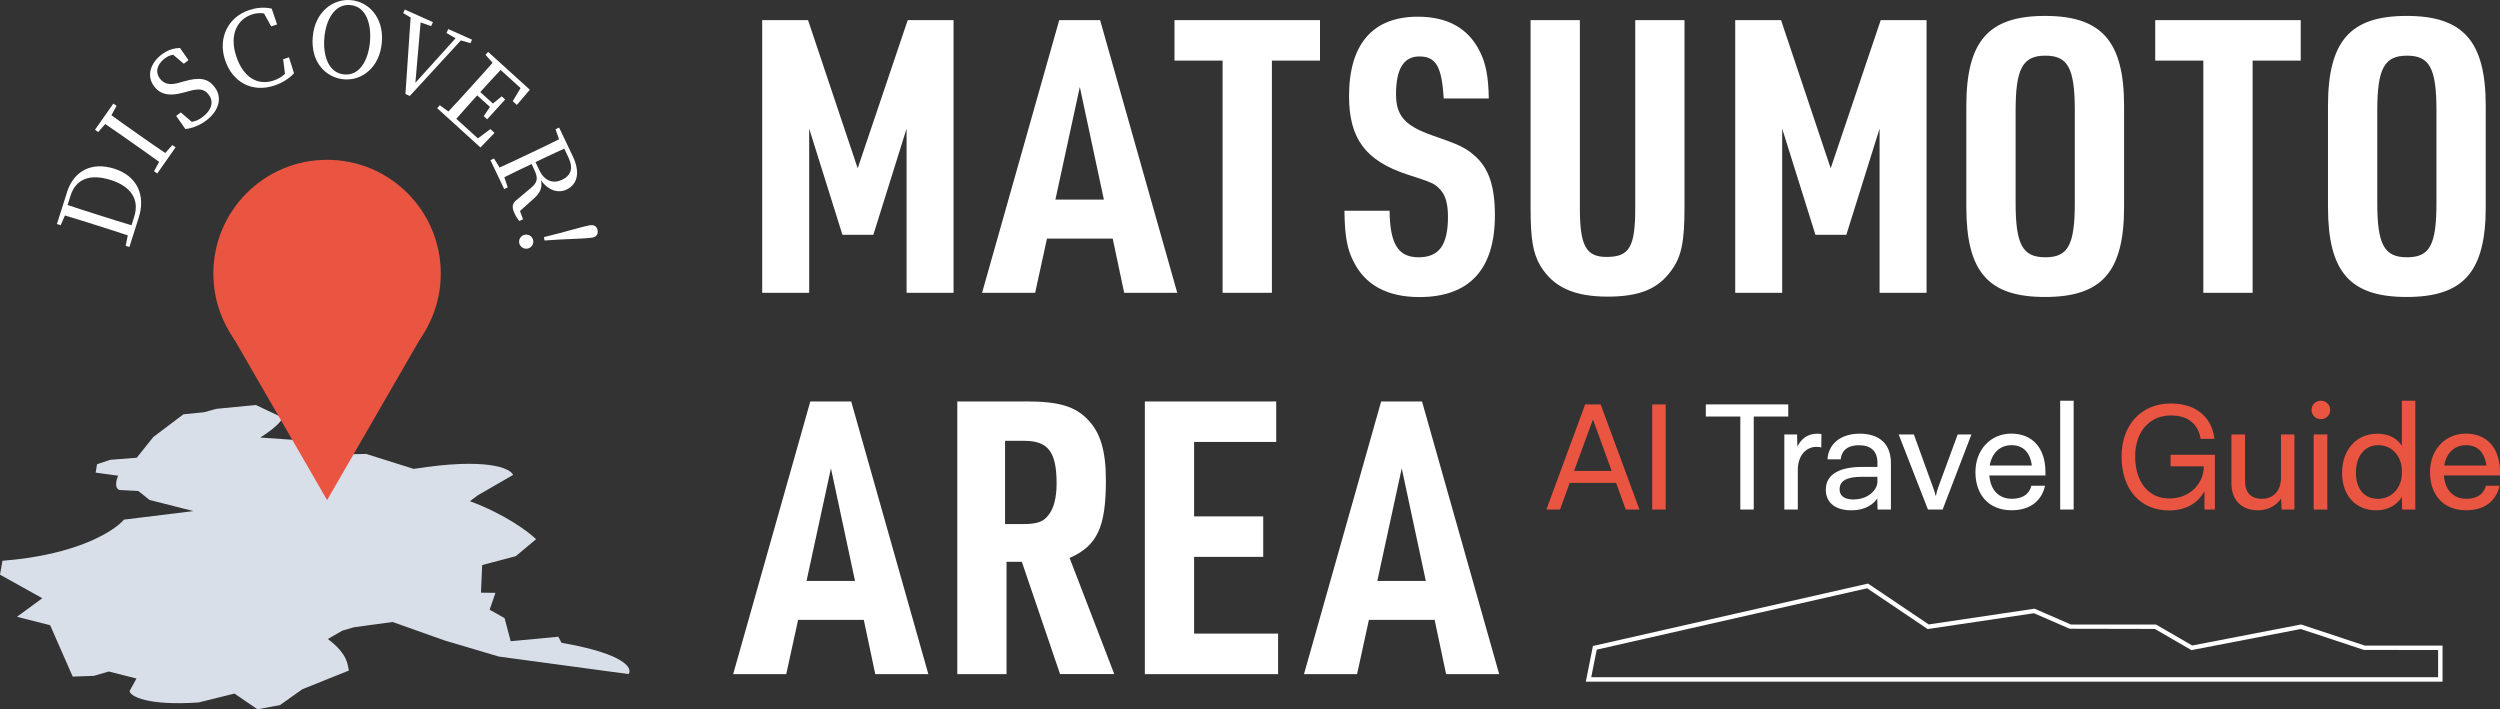 <?xml version="1.0" encoding="UTF-8"?>
<svg id="_レイヤー_2" data-name="レイヤー 2" xmlns="http://www.w3.org/2000/svg" viewBox="0 0 573.2 162.62">
  <rect x="0" y="0" width="573.2" height="162.62" fill="#333333" stroke="none"/>
  <defs>
    <style>
      .cls-1 {
        fill: #ea5541;
      }

      .cls-2 {
        fill: #d9dfe9;
      }

      .cls-3 {
        fill: #fff;
      }
    </style>
  </defs>
  <g id="_レイヤー_1-2" data-name="レイヤー 1">
    <g id="white">
      <path class="cls-3" d="M174.76,67.13V4.62h10.51l11.38,33.97,11.47-33.97h10.51v62.52h-10.77V29.49l-7.62,24.34h-7.09l-7.62-24.34v37.65h-10.77,0ZM255.11,54.7h-15.06l-2.71,12.43h-12.17l17.69-62.52h9.37l17.69,62.52h-12.17l-2.63-12.43h-.01ZM253.1,45.77l-5.52-25.83-5.6,25.83h11.12ZM280.32,67.13V13.9h-11.03V4.62h33.36v9.28h-11.03v53.24h-11.3,0ZM308.27,48.31h10.33c.09,7.71,2.01,10.68,6.65,10.68s6.74-2.71,6.74-9.28c0-2.89-.52-4.9-1.75-6.22-1.31-1.4-1.66-1.58-7.62-3.5-9.54-3.15-13.31-8.23-13.31-17.95,0-11.91,5.43-18.21,15.76-18.21,6.92,0,11.65,2.71,14.27,8.06,1.31,2.63,1.93,5.6,2.01,10.68h-10.33c-.44-7.27-1.75-9.63-5.6-9.63-3.59,0-5.34,2.89-5.34,8.67,0,4.9,2.01,7.18,8.14,9.37,6.3,2.19,7.7,2.8,9.89,4.73,3.24,2.8,4.64,7,4.64,13.66,0,12.43-5.87,18.74-17.34,18.74-7.35,0-12.52-2.8-15.15-8.32-1.4-2.71-1.93-5.78-2.01-11.47h.02ZM350.94,4.62h11.29v42.99c0,8.76,1.4,11.3,6.13,11.3,5.25,0,6.57-2.28,6.57-11.3V4.62h11.29v42.99c0,7.88-.7,11.21-2.98,14.36-3.06,4.29-7.36,6.04-14.62,6.04-7.79,0-12.43-2.19-15.41-7-1.75-2.98-2.28-6.22-2.28-13.4V4.62h.01ZM397.85,67.13V4.62h10.51l11.38,33.97,11.47-33.97h10.51v62.52h-10.77V29.49l-7.62,24.34h-7.09l-7.62-24.34v37.65h-10.77ZM450.84,47.43v-23.12c0-14.89,5.08-20.66,18.04-20.66s18.13,5.78,18.13,20.66v23.12c0,14.89-5.08,20.66-18.13,20.66s-18.04-5.78-18.04-20.66ZM475.71,46.47v-21.19c0-9.63-1.58-12.52-6.74-12.52s-6.83,2.89-6.83,12.52v21.19c0,9.63,1.58,12.52,6.83,12.52s6.74-2.89,6.74-12.52ZM505.18,67.13V13.9h-11.03V4.62h33.36v9.28h-11.03v53.24h-11.3ZM533.76,47.43v-23.12c0-14.89,5.08-20.66,18.04-20.66s18.13,5.78,18.13,20.66v23.12c0,14.89-5.08,20.66-18.13,20.66s-18.04-5.78-18.04-20.66ZM558.63,46.47v-21.19c0-9.63-1.58-12.52-6.74-12.52s-6.83,2.89-6.83,12.52v21.19c0,9.63,1.58,12.52,6.83,12.52s6.74-2.89,6.74-12.52ZM198.05,142.13h-15.06l-2.72,12.43h-12.17l17.69-62.52h9.37l17.69,62.52h-12.17l-2.63-12.43h0ZM196.04,133.2l-5.52-25.83-5.6,25.83h11.12ZM230.78,128.82v25.74h-11.29v-62.52h15.85c7.44,0,11.21,1.14,14.1,4.2,2.89,2.98,4.12,7.18,4.12,13.92,0,10.77-2.01,14.97-8.32,17.77l10.24,26.62h-12.43l-8.76-25.74h-3.51ZM230.43,120.16h4.12c3.24,0,4.73-.53,5.87-2.1,1.23-1.49,1.84-4.12,1.84-7.18,0-7.27-1.93-9.81-7.44-9.81h-4.38v19.09h-.01ZM262.49,154.57v-62.52h30.12v9.28h-18.83v17.07h15.85v9.28h-15.85v17.6h19.26v9.28h-30.56.01ZM328.92,142.13h-15.06l-2.71,12.43h-12.17l17.69-62.52h9.37l17.69,62.52h-12.17l-2.63-12.43h-.01ZM326.91,133.2l-5.52-25.83-5.6,25.83h11.12Z"/>
      <path class="cls-1" d="M372.75,116.82l-2.21-6.11h-10.64l-2.21,6.11h-3.13l8.89-24.1h3.55l8.89,24.1h-3.14ZM360.91,107.97h8.61l-4.29-11.8-4.32,11.8h0ZM378.82,116.82v-24.1h3.09v24.1h-3.09ZM497.68,104.28h10.15v12.54h-2.39v-4.18c-1.44,2.56-4.04,4.39-8.12,4.39-6.46,0-10.89-4.64-10.89-12.4,0-7.2,4.53-12.12,11.28-12.12,6.22,0,9.52,3.55,10.01,8.12h-3.16c-.42-2.81-2.32-5.38-6.82-5.38-4.92,0-8.19,3.76-8.19,9.38,0,6.15,3.27,9.66,7.8,9.66,4.88,0,7.59-3.44,7.91-6.67v-.7h-7.59v-2.63h0ZM522.97,99.61h3.09v17.21h-2.92l-.14-2.53c-1.05,1.58-2.85,2.71-5.3,2.71-3.76,0-6.08-2.39-6.08-6.15v-11.24h3.13v10.79c0,2.53,1.37,3.97,3.87,3.97s4.36-1.76,4.36-4.74v-10.01h0ZM534.27,93.99c0,1.23-.95,2.11-2.14,2.11s-2.14-.88-2.14-2.11.95-2.11,2.14-2.11,2.14.91,2.14,2.11ZM530.48,116.82v-17.21h3.13v17.21h-3.13ZM550.69,91.88h3.09v24.94h-3.02l-.07-2.88c-1.09,1.76-3.06,3.06-5.87,3.06-4.67,0-7.83-3.34-7.83-8.57s3.23-8.99,8.05-8.99c2.81,0,4.64,1.16,5.66,2.81v-10.36h-.01ZM545.18,114.37c3.76,0,5.52-3.2,5.52-5.73v-.77c0-2.6-1.69-5.8-5.45-5.8-3.09,0-5.09,2.56-5.09,6.29s1.93,6.01,5.02,6.01h0ZM573.2,108.25v.77h-12.86c.25,3.27,2.11,5.34,5.13,5.34s4.18-1.58,4.5-2.99h3.13c-.67,3.13-3.06,5.62-7.66,5.62-5.38,0-8.29-3.69-8.29-8.75s3.41-8.82,8.22-8.82,7.83,3.27,7.83,8.82h0ZM565.4,102.07c-2.64,0-4.5,1.79-4.99,4.67h9.66c-.39-3.09-2.07-4.67-4.67-4.67Z"/>
      <path class="cls-3" d="M399.02,116.82v-21.32h-7.91v-2.78h18.9v2.78h-7.91v21.32h-3.09.01ZM416.64,99.43c.46,0,.77.07.98.11l-.04,3.06c-.14-.07-.46-.14-1.16-.14-2.18,0-4.22,1.83-4.22,5.3v9.06h-3.09v-17.21h2.92l.07,2.78c.84-1.69,2.28-2.95,4.53-2.95h.01ZM426.31,99.43c4.78,0,7.24,2.49,7.24,6.78v10.61h-3.06l-.07-2.53c-.67.98-2.32,2.71-5.97,2.71-3.9,0-5.83-1.97-5.83-4.71,0-3.72,3.48-5.23,8.26-5.23h3.58v-.98c0-2.6-1.47-4-4.25-4-2.39,0-3.93,1.05-4.18,3.23h-3.02c.21-3.58,3.09-5.87,7.31-5.87h-.01ZM424.97,114.51c3.62,0,5.48-2.42,5.48-4v-1.19h-3.58c-3.51,0-5.09.95-5.09,2.88,0,1.41.98,2.32,3.2,2.32h-.01ZM448.85,99.61h3.16l-6.6,17.21h-3.37l-6.71-17.21h3.48l4.43,12.23c.25.63.39,1.12.56,1.83h.07c.14-.7.28-1.19.49-1.83l4.5-12.23h-.01ZM468.98,108.25v.77h-12.86c.25,3.27,2.11,5.34,5.13,5.34s4.18-1.58,4.5-2.99h3.13c-.67,3.13-3.06,5.62-7.66,5.62-5.38,0-8.29-3.69-8.29-8.75s3.41-8.82,8.22-8.82,7.83,3.27,7.83,8.82h0ZM461.19,102.07c-2.63,0-4.5,1.79-4.99,4.67h9.66c-.39-3.09-2.07-4.67-4.67-4.67ZM472.36,116.82v-24.94h3.09v24.94h-3.09Z"/>
      <path class="cls-3" d="M560.03,156.29h-196.43l1.63-8.18.32-.07,62.75-14.24,13.91,9.37,24.27-3.61,8.37,3.64h19.49l.12.07,8.17,4.73,24.96-4.82,14.64,4.85h17.8v8.27h0ZM364.84,155.27h194.17v-6.23l-17.02-.03-14.47-4.79-25.07,4.84-8.39-4.86-19.52-.04-8.2-3.56-24.37,3.63-.16-.11-13.71-9.24-62,14.07-1.26,6.31h0Z"/>
      <path class="cls-2" d="M28.43,119.14l15.92-1.96-10.06-2.55-2.57-2.05-4.31-.23c-1.25-.42-.73-2.36-.32-3.28l-5.16-.71.32-1.92,3.07-1.02,6.03-.47,3.82-4.77,6.89-5.19,4.72-.47,2.76-.77,9.11-.89,6.1,2.88c-.23,1.28-3.47,3.59-5.07,4.58l8.37.59,7.13,3.34,8.78-.17,10.89,3.43c16.69-2.64,22.15-.18,22.79,1.38l-8.1,4.68-1.8,1.34c8.12,3.02,13.5,7.07,15.17,8.72l-4.65,3.89-7.71,2.04-.27,6.33,3.32.04-1.34,3.86,3.43,1.94,1.4,5.29,10.92-1.03.73,1.39c14.95,2.6,16.3,5.98,15.37,7.17l-29.72-4.01-12.5-3.71-11.88-4.22-8.88,1.21-2.67.79-3.29,1.9c4.81,3.62,4.49,6.12,4.83,7.23l-10.69,4.29-5.12,3.64-5.17.95-5.25-3.6-8.24,2.04c-11.6.79-15.7-1.38-15.82-2.62l1.58-2.87-6.34-1.61-3.42,1-4.86.17-5.17-11.78-7.61-1.93,5.81-4.26-9.7-5.4.57-3.19c17.1-1.31,25.71-6.86,27.87-9.46v.03Z"/>
      <circle class="cls-1" cx="74.99" cy="62.71" r="26.07"/>
      <path class="cls-1" d="M74.99,114.66l-22.57-39.1h45.15l-22.57,39.1h-.01Z"/>
      <path class="cls-3" d="M15.34,44.12c1.53-4.83,5.54-7.13,10.89-5.43,5.33,1.69,7.16,6.22,5.59,11.16l-2.15,6.78-.86-.27.49-2.39c-2.16-.74-4.39-1.44-6.91-2.24l-.86-.27c-2.23-.7-4.45-1.41-6.64-2.06l-.98,2.23-.86-.27,2.3-7.23h-.01ZM30.77,49.69c1.26-3.97-.76-6.96-5.37-8.42-4.79-1.52-8.03-.2-9.22,3.57l-.69,2.16c2.19.74,4.46,1.46,6.75,2.19l.86.27c2.52.8,4.79,1.52,7.05,2.19l.62-1.95h0Z"/>
      <path class="cls-3" d="M25.54,26.41c1.82,1.34,3.73,2.68,5.64,4.02l1.05.74c1.87,1.31,3.76,2.64,5.66,3.91l1.63-1.82.74.52-4.21,6-.74-.52,1.18-2.14c-1.84-1.35-3.71-2.66-5.62-4l-1.05-.74c-1.91-1.34-3.8-2.67-5.69-3.94l-1.61,1.83-.74-.52,4.21-6,.74.52-1.18,2.14h-.01Z"/>
      <path class="cls-3" d="M42.2,18.65c3.59-1.03,5.49-.66,6.98,1.27,1.89,2.44,1.03,5.45-1.83,7.66-1.56,1.2-3.44,1.88-4.85,2l-2.11-3,1.06-.81,2.51,2.17c.94-.15,1.67-.48,2.55-1.16,2-1.54,2.6-3.45,1.3-5.12-1.03-1.34-2.28-1.4-4.69-.71l-1.02.27c-2.81.79-5.14.69-6.73-1.38-1.84-2.39-.93-5.32,1.67-7.32,1.39-1.07,2.81-1.48,4.23-1.52l1.94,2.79-1.07.83-2.43-2.06c-.76.11-1.35.39-1.99.88-1.66,1.28-2.24,3.05-1.02,4.63,1.02,1.32,2.47,1.45,4.41.89l1.08-.32h.01Z"/>
      <path class="cls-3" d="M66.26,13.14l1.15,3.66c-1.26,1.34-2.79,2.25-4.56,2.83-5,1.65-9.57-.74-11.26-5.9-1.66-5.07.73-9.84,5.57-11.43,1.42-.47,3.19-.75,5.13-.33l1.24,3.63-1.35.45-1.65-2.97c-1-.15-1.9-.05-2.73.22-3.42,1.12-5.26,4.66-3.64,9.59,1.63,4.95,4.98,6.76,8.53,5.59.93-.31,1.85-.78,2.65-1.55l-.42-3.35,1.36-.45h-.02Z"/>
      <path class="cls-3" d="M87.54,9.79c-.5,5.72-4.6,8.75-8.68,8.4-4.1-.36-7.67-3.87-7.15-9.77.49-5.69,4.65-8.75,8.73-8.39,4.03.35,7.61,3.91,7.11,9.76h0ZM78.95,17.07c3.6.31,5.53-3.41,5.88-7.52.35-4.08-.9-8.08-4.51-8.39-3.63-.32-5.6,3.41-5.95,7.49-.36,4.1.94,8.11,4.57,8.42h.01Z"/>
      <path class="cls-3" d="M107.86,9.9l-2.19-.64-11.71,12.74-1-.45,1.19-17.54-1.71-1,.37-.82,6.45,2.89-.41.91-2.41-.85-1.2,13.84,9.22-10.21-2.09-1.2.41-.91,5.45,2.44-.36.8h0Z"/>
      <path class="cls-3" d="M113.38,30.47l-3.22,3.34-9.93-9.01.61-.67,1.97,1.43c1.57-1.66,3.1-3.35,4.66-5.07l.86-.95c1.56-1.72,3.11-3.43,4.61-5.15l-1.62-1.82.6-.67,9.56,8.67-2.97,3.49-.95-.86,1.8-3.01-4.58-4.15c-1.55,1.64-3.09,3.33-4.66,5.07l2.9,2.63,2.01-1.65.79.72-4.12,4.54-.79-.72,1.43-2.11-2.92-2.65c-1.72,1.9-3.29,3.63-4.8,5.37l4.95,4.49,2.86-2.13.95.86h0Z"/>
      <path class="cls-3" d="M119.91,50.28l-.82.39c-.36-.38-.74-.94-1.08-1.67-.7-1.46-.6-2.32.37-3.1l3.27-2.74c1.69-1.38,1.75-2.36.82-4.31l-.59-1.24c-2.19,1.04-4.25,2.02-6.25,3.03l.78,2.31-.81.39-3.15-6.61.82-.39,1.28,2.08c2.08-.94,4.14-1.92,6.24-2.92l1.16-.55c2.11-1,4.19-1.99,6.23-3.02l-.81-2.3.82-.39,3.14,6.59c1.7,3.57,1.17,6.39-1.42,7.63-1.85.88-4.14.31-5.9-2.15.38,1.64-.07,2.83-1.62,4.22l-3.17,2.85.7,1.91h-.01ZM123.69,39.08c1.2,2.51,3.23,3.07,5.18,2.14,2.02-.96,2.64-2.63,1.47-5.1l-.97-2.04c-2.11.95-4.17,1.93-6.59,3.09l.91,1.91h0Z"/>
      <path class="cls-3" d="M120.39,53.81c.87-.14,1.73.43,1.87,1.35.14.89-.5,1.72-1.37,1.85-.85.13-1.71-.45-1.85-1.35-.15-.92.5-1.72,1.35-1.85ZM135.66,54.5c-1.03.16-3.36.24-7,.4l-3.82.24-.12-.78,3.71-.94c3.51-.94,5.75-1.6,6.79-1.76,1.08-.17,1.66.29,1.8,1.19.14.87-.27,1.49-1.35,1.66h-.01Z"/>
    </g>
  </g>
</svg>